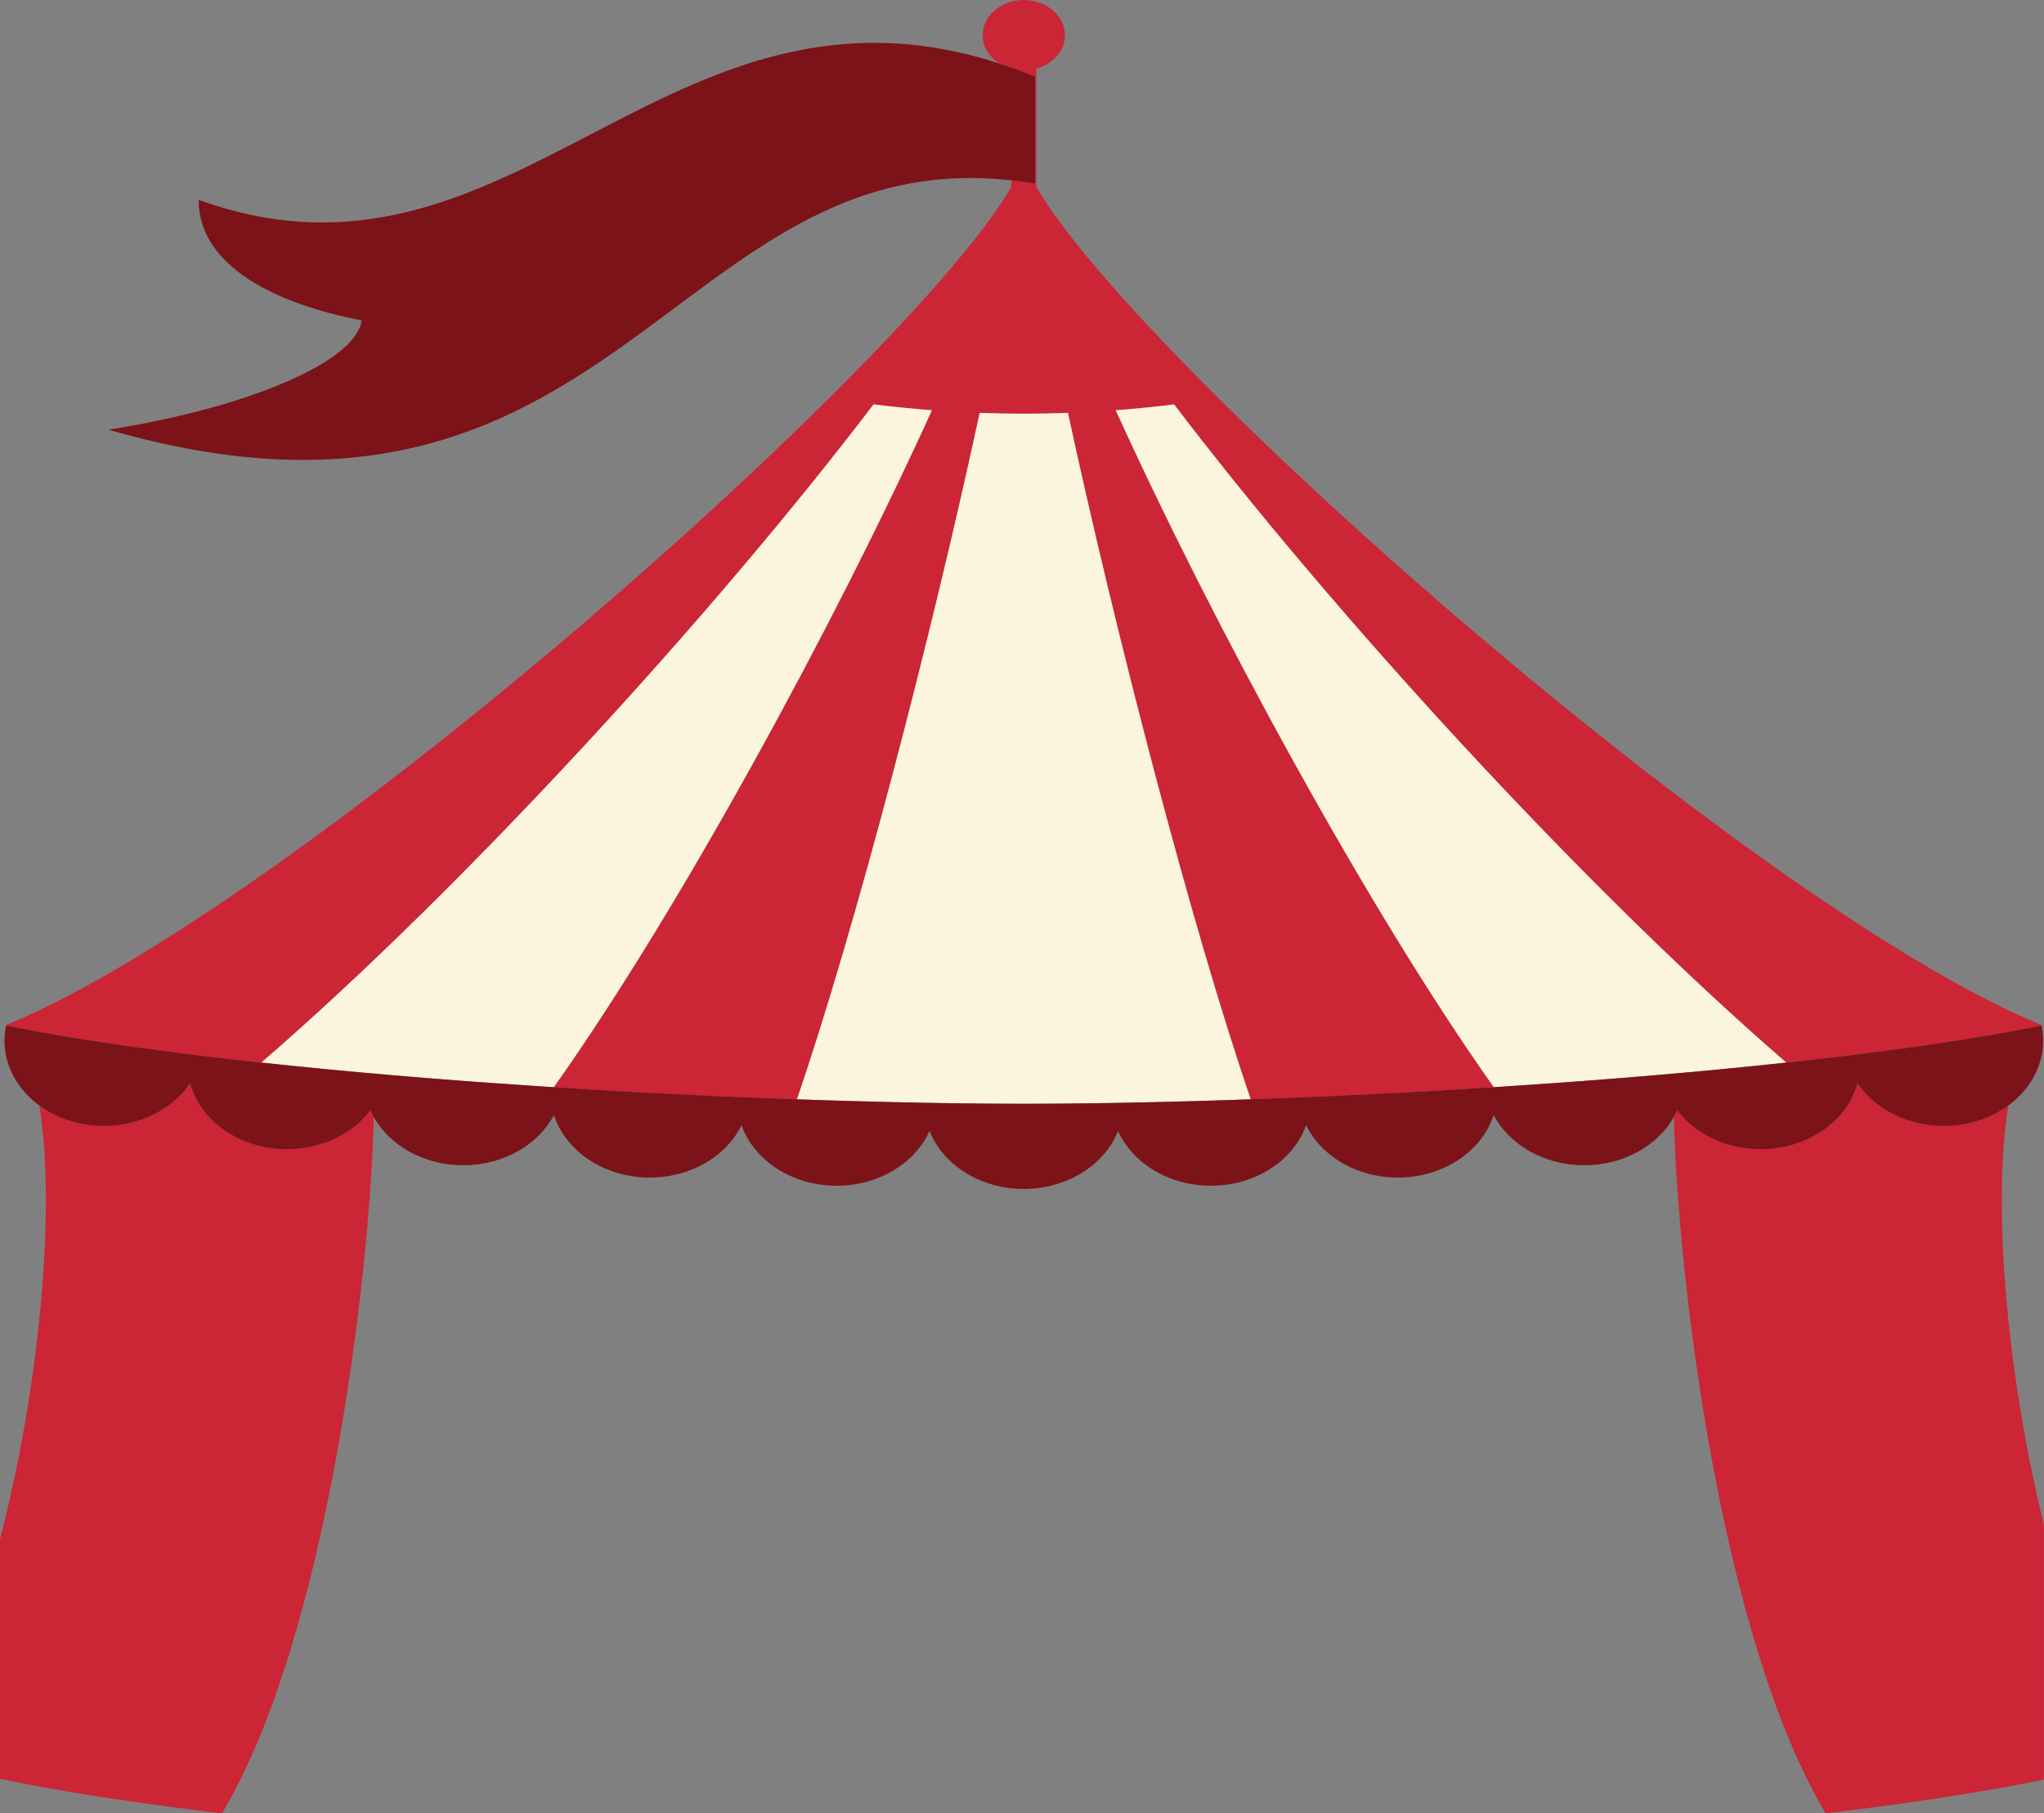 <?xml version="1.0" encoding="iso-8859-1"?>
<!-- Generator: Adobe Illustrator 16.0.0, SVG Export Plug-In . SVG Version: 6.00 Build 0)  -->
<!DOCTYPE svg PUBLIC "-//W3C//DTD SVG 1.1//EN" "http://www.w3.org/Graphics/SVG/1.1/DTD/svg11.dtd">
<svg version="1.1" id="Layer_1" xmlns="http://www.w3.org/2000/svg" xmlns:xlink="http://www.w3.org/1999/xlink" x="0px" y="0px"
	 width="255.121px" height="226.281px" viewBox="0 0 255.121 226.281" style="enable-background:new 0 0 255.121 226.281;"
	 xml:space="preserve">
<rect x="0" y="0" width="255.121" height="226.281" fill="#808080" stroke="none"/>
<path id="_x31_0FG_x5F_F_x5F_GR_x5F_01" style="fill:#CC2536;" d="M0.76,127.973c-0.004,0.019-0.005,0.037-0.009,0.057
	c-0.031-0.024-0.06-0.055-0.091-0.078c26.084-10.631,73.983-49.57,103.042-78.478c0.686-0.682,1.36-1.357,2.024-2.028
	c0.22-0.223,0.437-0.442,0.654-0.665c0.52-0.527,1.034-1.05,1.539-1.569c0.223-0.23,0.444-0.458,0.665-0.684
	c0.523-0.541,1.037-1.076,1.544-1.607c0.171-0.18,0.346-0.362,0.516-0.54c1.342-1.414,2.622-2.79,3.836-4.124
	c0.162-0.179,0.319-0.355,0.479-0.532c0.441-0.486,0.872-0.968,1.293-1.443c0.175-0.198,0.35-0.396,0.522-0.591
	c0.418-0.475,0.824-0.943,1.222-1.405c0.139-0.161,0.281-0.325,0.418-0.484c1.045-1.225,2.017-2.4,2.911-3.523
	c0.129-0.163,0.251-0.32,0.377-0.48c0.31-0.396,0.612-0.785,0.902-1.167c0.134-0.176,0.266-0.35,0.396-0.524
	c0.282-0.375,0.55-0.742,0.81-1.104c0.104-0.146,0.214-0.294,0.315-0.437c0.349-0.494,0.682-0.977,0.989-1.44
	c0.002-0.004,0.005-0.008,0.008-0.012c0.3-0.455,0.573-0.89,0.829-1.315c0.081-0.133,0.152-0.26,0.229-0.39
	c0.019-0.032,0.034-0.061,0.052-0.092v-0.81c0.976,0.109,1.965,0.237,2.979,0.41V9.566c-1.515-0.621-2.998-1.159-4.455-1.632
	c-1.269-0.803-2.103-2.082-2.103-3.532c0-2.424,2.306-4.401,5.134-4.401c2.828,0,5.134,1.978,5.134,4.401
	c0,1.957-1.512,3.602-3.578,4.172v14.742c0.015,0.025,0.025,0.048,0.042,0.074c0.079,0.139,0.157,0.274,0.243,0.417
	c0.238,0.395,0.496,0.801,0.771,1.222c0.025,0.039,0.047,0.074,0.072,0.112c0.299,0.453,0.624,0.924,0.965,1.407
	c0.115,0.164,0.24,0.333,0.361,0.5c0.24,0.338,0.492,0.68,0.754,1.03c0.145,0.192,0.292,0.387,0.439,0.583
	c0.271,0.354,0.551,0.715,0.838,1.082c0.146,0.186,0.289,0.37,0.438,0.559c0.401,0.503,0.815,1.016,1.249,1.541
	c0.044,0.053,0.084,0.104,0.128,0.157c0.478,0.58,0.979,1.174,1.494,1.777c0.159,0.187,0.327,0.379,0.489,0.568
	c0.373,0.433,0.754,0.87,1.144,1.314c0.19,0.217,0.386,0.435,0.578,0.653c0.401,0.454,0.813,0.913,1.231,1.377
	c0.176,0.194,0.349,0.386,0.525,0.582c0.598,0.656,1.206,1.32,1.834,1.996c0.001,0.001,0.002,0.002,0.003,0.003
	c0.647,0.697,1.315,1.406,1.997,2.122c0.154,0.163,0.313,0.329,0.471,0.492c0.527,0.555,1.064,1.113,1.611,1.679
	c0.195,0.201,0.391,0.402,0.587,0.605c0.556,0.569,1.117,1.144,1.688,1.723c0.164,0.166,0.324,0.329,0.488,0.496
	c0.742,0.749,1.496,1.504,2.264,2.267c0,0,0,0-0.002,0c29.078,28.889,76.837,67.692,102.867,78.3
	c-0.033,0.024-0.062,0.054-0.092,0.078c-0.004-0.019-0.006-0.038-0.01-0.058c-5.536,1.125-11.979,2.153-19.005,3.09
	c-0.958,0.127-1.925,0.254-2.903,0.377c-0.652,0.082-1.3,0.166-1.962,0.246c-0.651,0.08-1.317,0.157-1.979,0.236
	c-0.535,0.063-1.072,0.128-1.614,0.189c-0.683,0.08-1.372,0.156-2.063,0.232c-0.529,0.061-1.063,0.119-1.598,0.178
	c-0.241,0.026-0.488,0.052-0.73,0.078c-25.707-22.221-56.853-56.429-76.414-82.139c-2.379,0.303-4.813,0.544-7.287,0.731
	c12.193,26.848,31.69,62.641,47.197,84.475c-0.111,0.008-0.222,0.015-0.332,0.021c-0.176,0.012-0.353,0.022-0.529,0.035
	c-0.508,0.031-1.014,0.063-1.521,0.094c-0.29,0.02-0.58,0.037-0.869,0.055c-0.313,0.02-0.627,0.038-0.939,0.057
	c-0.301,0.02-0.6,0.035-0.899,0.055c-0.284,0.017-0.567,0.033-0.853,0.05c-0.098,0.006-0.194,0.012-0.293,0.018
	c-0.33,0.019-0.66,0.038-0.99,0.056c-0.301,0.019-0.604,0.035-0.904,0.053c-0.406,0.023-0.813,0.045-1.22,0.066
	c-0.383,0.021-0.767,0.043-1.147,0.063c-0.488,0.026-0.975,0.053-1.461,0.078c-0.027,0.002-0.056,0.004-0.082,0.005
	c-0.023,0.001-0.05,0.002-0.072,0.004c-0.487,0.025-0.971,0.05-1.455,0.075c-0.232,0.011-0.467,0.022-0.698,0.034
	c-0.367,0.02-0.733,0.037-1.101,0.057c-1.158,0.057-2.313,0.111-3.463,0.165c-0.082,0.004-0.162,0.009-0.242,0.013
	c-0.401,0.02-0.803,0.037-1.201,0.057c-0.398,0.017-0.795,0.033-1.192,0.051c-0.633,0.027-1.266,0.056-1.894,0.083
	c-1.438,0.06-2.86,0.116-4.274,0.171c-0.317,0.013-0.631,0.023-0.946,0.035c-0.054,0.002-0.105,0.004-0.16,0.006
	c-0.539,0.02-1.072,0.039-1.608,0.059c-7.396-21.578-16.89-58.214-22.81-85.655c-1.817,0.066-3.652,0.105-5.508,0.105
	s-3.69-0.039-5.509-0.105c-5.918,27.441-15.412,64.077-22.808,85.655c-0.293-0.011-0.583-0.021-0.875-0.033
	c-0.297-0.01-0.592-0.02-0.891-0.03c-0.317-0.013-0.633-0.022-0.952-0.035c-1.416-0.054-2.841-0.11-4.277-0.171
	c-0.618-0.026-1.239-0.055-1.86-0.081c-0.467-0.021-0.932-0.04-1.401-0.062c0.089,0.004,0.178,0.008,0.267,0.013
	c-0.427-0.021-0.855-0.04-1.282-0.06c-0.143-0.007-0.288-0.016-0.43-0.021c-1.124-0.053-2.25-0.104-3.382-0.16
	c0.176,0.009,0.351,0.016,0.526,0.023c-0.503-0.023-1.009-0.051-1.514-0.076c-0.256-0.012-0.515-0.024-0.771-0.038
	c-0.462-0.023-0.924-0.046-1.386-0.071c-0.535-0.027-1.072-0.057-1.607-0.086c-0.402-0.021-0.802-0.045-1.203-0.066
	c-0.391-0.021-0.781-0.043-1.173-0.063c-0.474-0.026-0.948-0.056-1.422-0.082c-0.552-0.031-1.104-0.063-1.656-0.097
	c-0.285-0.018-0.571-0.033-0.856-0.051c-0.248-0.015-0.497-0.029-0.745-0.045c-0.308-0.019-0.615-0.037-0.922-0.057
	c-0.567-0.035-1.135-0.07-1.703-0.105c-0.16-0.011-0.32-0.021-0.48-0.031c-0.119-0.008-0.237-0.016-0.355-0.022
	c15.506-21.834,35.003-57.627,47.197-84.475c-2.475-0.188-4.907-0.428-7.286-0.731c-19.564,25.71-50.708,59.918-76.415,82.139
	c-0.24-0.026-0.485-0.051-0.725-0.078c-0.542-0.059-1.079-0.117-1.616-0.178c-0.685-0.076-1.368-0.152-2.045-0.231
	c-0.553-0.063-1.1-0.129-1.647-0.193c-0.65-0.077-1.304-0.153-1.946-0.233c-0.72-0.088-1.427-0.178-2.137-0.268
	c-0.905-0.115-1.801-0.232-2.688-0.351C12.766,130.13,6.309,129.1,0.76,127.973z"/>
<path id="_x31_0FG_x5F_F_x5F_GR_x5F_01_1_" style="fill:#CC2536;" d="M46.229,138.561c-2.212,2.918-6.05,4.851-10.414,4.851
	c-5.887,0-10.815-3.513-12.088-8.229c-1.124,1.672-2.77,3.043-4.736,3.981c-1.786,0.853-3.833,1.351-6.021,1.351
	c-3.078,0-5.888-0.968-8.057-2.559C7.045,151.051,4.834,173.557,0,192.07v29.902c1.036,0.217,2.094,0.434,3.194,0.645v0.001
	c0.89,0.171,1.807,0.34,2.737,0.506c0.082,0.015,0.159,0.028,0.242,0.045c1.044,0.187,2.11,0.369,3.2,0.55
	c0.076,0.014,0.154,0.024,0.231,0.038c1.058,0.175,2.134,0.349,3.232,0.519c0.001,0,0.002,0,0.004,0
	c2.237,0.344,4.557,0.679,6.944,1.002c0.082,0.012,0.165,0.022,0.247,0.033c1.17,0.157,2.357,0.314,3.559,0.467
	c0.025,0.005,0.051,0.007,0.076,0.01c1.273,0.162,2.567,0.318,3.872,0.477c0.056,0.006,0.113,0.014,0.168,0.02
	c13.127-21.95,18.482-67.008,18.946-86.891C46.499,139.12,46.355,138.843,46.229,138.561z"/>
<path id="_x31_0FG_x5F_F_x5F_GR_x5F_01_2_" style="fill:#CC2536;" d="M255.121,190.303c-4.519-18.16-6.522-39.668-4.457-52.349
	c-2.17,1.592-4.979,2.56-8.059,2.56c-2.188,0-4.234-0.498-6.02-1.351c-1.969-0.938-3.613-2.312-4.737-3.981
	c-1.272,4.717-6.2,8.229-12.087,8.229c-4.365,0-8.202-1.933-10.414-4.851c-0.129,0.282-0.271,0.561-0.424,0.83
	c0.465,19.883,5.82,64.94,18.945,86.892c0.053-0.007,0.107-0.013,0.16-0.019c1.301-0.154,2.59-0.313,3.855-0.475
	c0.037-0.005,0.074-0.008,0.111-0.014c1.193-0.151,2.373-0.308,3.534-0.463c0.093-0.014,0.183-0.025,0.274-0.037
	c2.376-0.322,4.685-0.656,6.912-0.998c0.009-0.002,0.019-0.004,0.027-0.006c1.094-0.168,2.162-0.34,3.213-0.514
	c0.086-0.015,0.17-0.027,0.254-0.042c1.052-0.174,2.084-0.35,3.092-0.528c0.004-0.002,0.008-0.002,0.012-0.004
	c0.979-0.173,1.932-0.351,2.867-0.529c0.063-0.012,0.134-0.023,0.197-0.036c0-0.001,0-0.002,0-0.002
	c0.938-0.181,1.847-0.364,2.738-0.55v-31.764H255.121z"/>
<path id="_x31_0FG_x5F_F_x5F_GR_x5F_01_3_" style="fill:#FAF5DC;" d="M69.119,135.666c0.119,0.008,0.237,0.016,0.355,0.021
	c-0.53-0.033-1.06-0.064-1.59-0.1c-0.509-0.033-1.016-0.066-1.525-0.102c-0.828-0.055-1.656-0.111-2.483-0.168
	c-0.585-0.041-1.17-0.082-1.754-0.123c-0.936-0.066-1.872-0.135-2.806-0.202c-0.495-0.036-0.99-0.073-1.485-0.111
	c-1.1-0.083-2.198-0.167-3.292-0.253c-0.417-0.031-0.833-0.066-1.25-0.1c-0.893-0.071-1.784-0.146-2.672-0.221
	c-0.386-0.031-0.773-0.063-1.159-0.096c-0.155-0.014-0.309-0.027-0.464-0.04c0.004,0,0.008,0,0.012,0.001
	c-0.007-0.001-0.014-0.002-0.021-0.002c-5.601-0.479-11.083-1.004-16.369-1.574c25.708-22.221,56.851-56.429,76.415-82.139
	c2.378,0.303,4.811,0.544,7.286,0.731C104.122,78.039,84.625,113.832,69.119,135.666z"/>
<path id="_x31_0FG_x5F_F_x5F_GR_x5F_01_4_" style="fill:#FAF5DC;" d="M222.962,132.6c-5.438,0.588-11.08,1.127-16.844,1.615
	c-0.383,0.032-0.768,0.064-1.15,0.096c-0.895,0.074-1.79,0.148-2.689,0.221c-0.41,0.033-0.822,0.066-1.234,0.1
	c-1.099,0.086-2.2,0.17-3.303,0.253c-0.49,0.038-0.981,0.075-1.474,0.111c-0.942,0.067-1.886,0.137-2.831,0.203
	c-0.574,0.041-1.146,0.081-1.723,0.12c-0.834,0.059-1.67,0.115-2.504,0.171c-0.506,0.032-1.01,0.065-1.516,0.101
	c-0.521,0.033-1.046,0.064-1.57,0.1c0.111-0.008,0.223-0.015,0.332-0.021c-15.506-21.834-35.004-57.627-47.196-84.475
	c2.475-0.187,4.907-0.428,7.286-0.731C166.109,76.171,197.253,110.379,222.962,132.6z"/>
<path id="_x31_0FG_x5F_F_x5F_GR_x5F_01_5_" style="fill:#FAF5DC;" d="M127.788,51.626c-1.856,0-3.69-0.039-5.509-0.105
	c-5.918,27.441-15.412,64.077-22.808,85.655c0.801,0.028,1.611,0.059,2.403,0.085c-0.097-0.003-0.197-0.008-0.293-0.011
	c0.111,0.004,0.224,0.008,0.335,0.012c0.01,0,0.02,0.002,0.03,0.002c0.007,0,0.014,0,0.021,0c1.438,0.047,2.857,0.092,4.263,0.131
	c-0.01,0-0.02,0-0.03,0c0.024,0,0.049,0.002,0.073,0.002c3.414,0.098,6.724,0.172,9.914,0.229c0.021,0,0.042,0.001,0.064,0.001
	c1.213,0.021,2.408,0.038,3.584,0.054c0.003,0,0.007,0,0.01,0c2.759,0.034,5.422,0.053,7.944,0.053s5.186-0.019,7.945-0.053
	c0.002,0,0.004,0,0.006,0c1.178-0.016,2.372-0.033,3.588-0.054c0.02,0,0.039-0.001,0.06-0.001c3.188-0.057,6.497-0.132,9.909-0.229
	c0.021,0,0.045-0.002,0.067-0.002c1.404-0.039,2.825-0.084,4.261-0.131c0.002,0,0.002,0,0.004,0
	c0.098-0.004,0.194-0.008,0.293-0.011c0.082-0.003,0.166-0.007,0.248-0.009c-0.101,0.003-0.201,0.007-0.303,0.01
	c-0.082,0.003-0.164,0.006-0.248,0.008c0.266-0.009,0.532-0.018,0.799-0.027c-0.015,0-0.026,0.002-0.041,0.002
	c0.572-0.019,1.152-0.041,1.729-0.061c-7.396-21.578-16.89-58.214-22.81-85.655C131.479,51.587,129.644,51.626,127.788,51.626z
	 M101.717,137.255c-0.159-0.005-0.32-0.011-0.481-0.017c-0.027-0.002-0.056-0.002-0.083-0.004c0.273,0.011,0.547,0.021,0.819,0.029
	C101.887,137.261,101.803,137.258,101.717,137.255z"/>
<path id="_x31_0FG_x5F_F_x5F_GR_x5F_01_6_" style="fill:#7C1318;" d="M129.212,22.915c-1.016-0.172-2.003-0.301-2.979-0.41
	c-42.169-4.671-49.503,49.349-112.7,31.117c16.71-2.618,30.877-8.298,31.603-13.646c-10.534-2.004-20.342-6.683-20.342-15.038
	c39.31,14.208,58.275-30.545,99.964-17.005c1.458,0.473,2.94,1.011,4.455,1.632V22.915L129.212,22.915z"/>
<path id="_x31_0FG_x5F_F_x5F_GR_x5F_01_7_" style="fill:#7C1318;" d="M254.826,128.027c-0.004-0.019-0.006-0.037-0.01-0.057
	c-5.536,1.125-11.979,2.153-19.005,3.09c-0.958,0.127-1.925,0.254-2.903,0.377c-0.652,0.082-1.3,0.166-1.962,0.246
	c-0.651,0.08-1.317,0.157-1.979,0.236c-0.535,0.063-1.072,0.128-1.614,0.189c-0.683,0.08-1.372,0.156-2.063,0.232
	c-0.529,0.061-1.063,0.119-1.598,0.178c-0.24,0.026-0.488,0.051-0.73,0.078c-5.437,0.588-11.078,1.127-16.844,1.615
	c-0.382,0.032-0.767,0.064-1.15,0.096c-0.894,0.074-1.789,0.148-2.688,0.221c-0.411,0.033-0.821,0.066-1.235,0.1
	c-1.098,0.086-2.199,0.17-3.301,0.253c-0.492,0.038-0.982,0.075-1.475,0.111c-0.941,0.067-1.887,0.137-2.831,0.202
	c-0.574,0.041-1.147,0.082-1.724,0.121c-0.834,0.059-1.668,0.115-2.502,0.17c-0.506,0.033-1.012,0.066-1.517,0.102
	c-0.522,0.033-1.046,0.064-1.569,0.1c-0.176,0.01-0.353,0.021-0.528,0.033c-0.283,0.018-0.568,0.036-0.854,0.055
	c-0.029,0.002-0.062,0.004-0.093,0.006c-0.06,0.003-0.117,0.008-0.177,0.011c-0.133,0.009-0.268,0.017-0.399,0.024
	c-0.29,0.019-0.579,0.035-0.868,0.054c-0.092,0.005-0.182,0.012-0.271,0.017c-0.225,0.014-0.446,0.027-0.669,0.04
	c-0.302,0.019-0.601,0.035-0.899,0.054c-0.283,0.018-0.568,0.033-0.853,0.051c-0.097,0.006-0.194,0.012-0.294,0.018
	c-0.329,0.02-0.659,0.038-0.989,0.057c-0.17,0.01-0.343,0.021-0.513,0.029c-0.131,0.008-0.262,0.014-0.393,0.021
	c-0.406,0.022-0.813,0.045-1.22,0.066c-0.381,0.021-0.763,0.045-1.144,0.063c-0.488,0.026-0.979,0.053-1.467,0.077
	c-0.027,0.003-0.055,0.005-0.082,0.006c-0.022,0.001-0.049,0.002-0.072,0.004c-0.486,0.025-0.971,0.05-1.455,0.074
	c-0.564,0.029-1.131,0.059-1.694,0.087c-0.034,0.002-0.067,0.003-0.104,0.005c-1.158,0.057-2.313,0.111-3.461,0.165
	c-0.082,0.004-0.162,0.009-0.242,0.013c0,0,0,0-0.002,0c-0.4,0.02-0.801,0.037-1.2,0.057c-0.031,0-0.062,0.002-0.091,0.004
	c-0.369,0.017-0.733,0.031-1.103,0.047c-0.633,0.027-1.267,0.056-1.894,0.082c-1.529,0.063-3.047,0.125-4.549,0.184
	c-0.037,0.001-0.072,0.003-0.106,0.004c-0.243,0.01-0.481,0.016-0.726,0.025c-0.541,0.02-1.073,0.039-1.609,0.059
	c-0.577,0.02-1.157,0.042-1.729,0.061c-0.069,0.003-0.14,0.006-0.207,0.009c-0.082,0.002-0.166,0.006-0.25,0.009
	c-0.07,0.002-0.146,0.005-0.218,0.008c-0.024,0.002-0.05,0.002-0.073,0.002c-0.002,0-0.004,0-0.004,0
	c-1.437,0.049-2.856,0.092-4.262,0.131c-0.006,0.002-0.012,0.002-0.018,0.002c-0.019,0-0.034,0-0.051,0
	c-3.412,0.099-6.723,0.174-9.91,0.229c-0.02,0-0.039,0.001-0.06,0.001c-1.215,0.021-2.409,0.038-3.587,0.055
	c-0.002,0-0.004,0-0.006,0c-2.76,0.033-5.424,0.053-7.945,0.053s-5.185-0.02-7.944-0.053c-0.003,0-0.007,0-0.01,0
	c-1.176-0.017-2.371-0.033-3.584-0.055c-0.022,0-0.043-0.001-0.064-0.001c-3.19-0.058-6.5-0.132-9.914-0.229
	c-0.015,0-0.028,0-0.043,0c-1.405-0.041-2.825-0.084-4.263-0.131c-0.006-0.002-0.013-0.002-0.021-0.002c-0.01,0-0.02,0-0.03,0
	c-0.014,0-0.028,0-0.042-0.002c-0.792-0.025-1.602-0.057-2.403-0.085c-0.293-0.011-0.583-0.022-0.875-0.032
	c-0.489-0.018-0.971-0.033-1.463-0.052c-0.028-0.001-0.056-0.002-0.083-0.003c-1.512-0.058-3.039-0.119-4.574-0.184
	c-0.618-0.026-1.239-0.055-1.86-0.081c-0.378-0.017-0.754-0.032-1.134-0.05c-0.427-0.02-0.855-0.039-1.282-0.06
	c-0.143-0.006-0.288-0.015-0.43-0.021c-1.124-0.053-2.25-0.104-3.382-0.16c-0.584-0.03-1.172-0.061-1.759-0.092
	c-0.462-0.022-0.924-0.045-1.386-0.07c-0.027-0.001-0.055-0.003-0.082-0.004c-0.515-0.027-1.031-0.055-1.547-0.083
	c-0.394-0.021-0.789-0.044-1.182-0.065c-0.391-0.021-0.781-0.043-1.173-0.063c-0.133-0.009-0.267-0.017-0.399-0.022
	c-0.599-0.033-1.198-0.068-1.799-0.104c-0.293-0.018-0.586-0.034-0.879-0.053c-0.285-0.018-0.571-0.033-0.856-0.051
	c-0.226-0.014-0.452-0.025-0.679-0.041c-0.022-0.001-0.044-0.003-0.066-0.004c-0.308-0.02-0.615-0.038-0.922-0.057
	c-0.186-0.012-0.372-0.022-0.558-0.034c-0.06-0.004-0.121-0.008-0.18-0.013c-0.037-0.002-0.072-0.004-0.108-0.006
	c-0.286-0.019-0.571-0.037-0.857-0.055c-0.16-0.01-0.32-0.021-0.48-0.031c-0.53-0.033-1.06-0.064-1.59-0.1
	c-0.509-0.033-1.016-0.066-1.525-0.102c-0.828-0.055-1.656-0.111-2.483-0.168c-0.585-0.041-1.17-0.082-1.754-0.123
	c-0.936-0.066-1.872-0.135-2.806-0.202c-0.495-0.036-0.99-0.073-1.485-0.111c-1.1-0.083-2.198-0.167-3.292-0.253
	c-0.417-0.031-0.833-0.066-1.25-0.1c-0.893-0.071-1.784-0.146-2.672-0.221c-0.386-0.031-0.773-0.063-1.159-0.096
	c-0.155-0.014-0.309-0.027-0.464-0.04c-0.003-0.001-0.006-0.001-0.008-0.001c-5.601-0.479-11.083-1.004-16.369-1.574
	c-0.24-0.027-0.485-0.052-0.725-0.078c-0.542-0.059-1.079-0.117-1.616-0.178c-0.685-0.076-1.368-0.152-2.045-0.232
	c-0.553-0.063-1.1-0.129-1.647-0.192c-0.65-0.078-1.304-0.153-1.946-0.233c-0.72-0.088-1.427-0.178-2.137-0.268
	c-0.905-0.115-1.801-0.232-2.688-0.352c-7.044-0.937-13.502-1.967-19.051-3.094c-0.004,0.019-0.005,0.037-0.009,0.057
	c-0.122,0.601-0.189,1.218-0.189,1.848c0,3.234,1.692,6.129,4.351,8.079c2.169,1.591,4.979,2.558,8.057,2.558
	c2.188,0,4.235-0.496,6.021-1.35c1.966-0.938,3.612-2.311,4.736-3.98c1.273,4.715,6.202,8.229,12.088,8.229
	c4.364,0,8.202-1.932,10.414-4.852c0.126,0.283,0.27,0.562,0.423,0.832c2.006,3.56,6.253,6.019,11.174,6.019
	c5.037,0,9.374-2.573,11.318-6.271c1.446,4.5,6.252,7.807,11.962,7.807c4.483,0,8.41-2.04,10.59-5.096
	c0.326-0.457,0.614-0.936,0.858-1.435c1.545,4.367,6.277,7.547,11.875,7.547c5.291,0,9.809-2.842,11.593-6.84
	c1.185,3.024,3.916,5.435,7.383,6.558c0.508,0.164,1.031,0.305,1.568,0.411c0.904,0.181,1.845,0.279,2.813,0.279
	c0.967,0,1.909-0.101,2.813-0.279c0.537-0.106,1.06-0.247,1.566-0.411c3.469-1.123,6.199-3.533,7.385-6.558
	c1.783,3.998,6.302,6.84,11.593,6.84c5.599,0,10.33-3.18,11.875-7.547c0.243,0.499,0.532,0.978,0.858,1.435
	c2.181,3.055,6.107,5.096,10.59,5.096c5.709,0,10.518-3.307,11.963-7.807c1.943,3.696,6.279,6.271,11.316,6.271
	c4.924,0,9.168-2.459,11.176-6.019c0.152-0.271,0.295-0.549,0.424-0.832c2.212,2.92,6.049,4.852,10.414,4.852
	c5.887,0,10.813-3.514,12.087-8.229c1.124,1.67,2.77,3.043,4.737,3.98c1.785,0.854,3.83,1.35,6.02,1.35
	c3.078,0,5.889-0.967,8.059-2.559c2.66-1.949,4.35-4.844,4.35-8.078C255.014,129.246,254.947,128.629,254.826,128.027z"/>
</svg>
